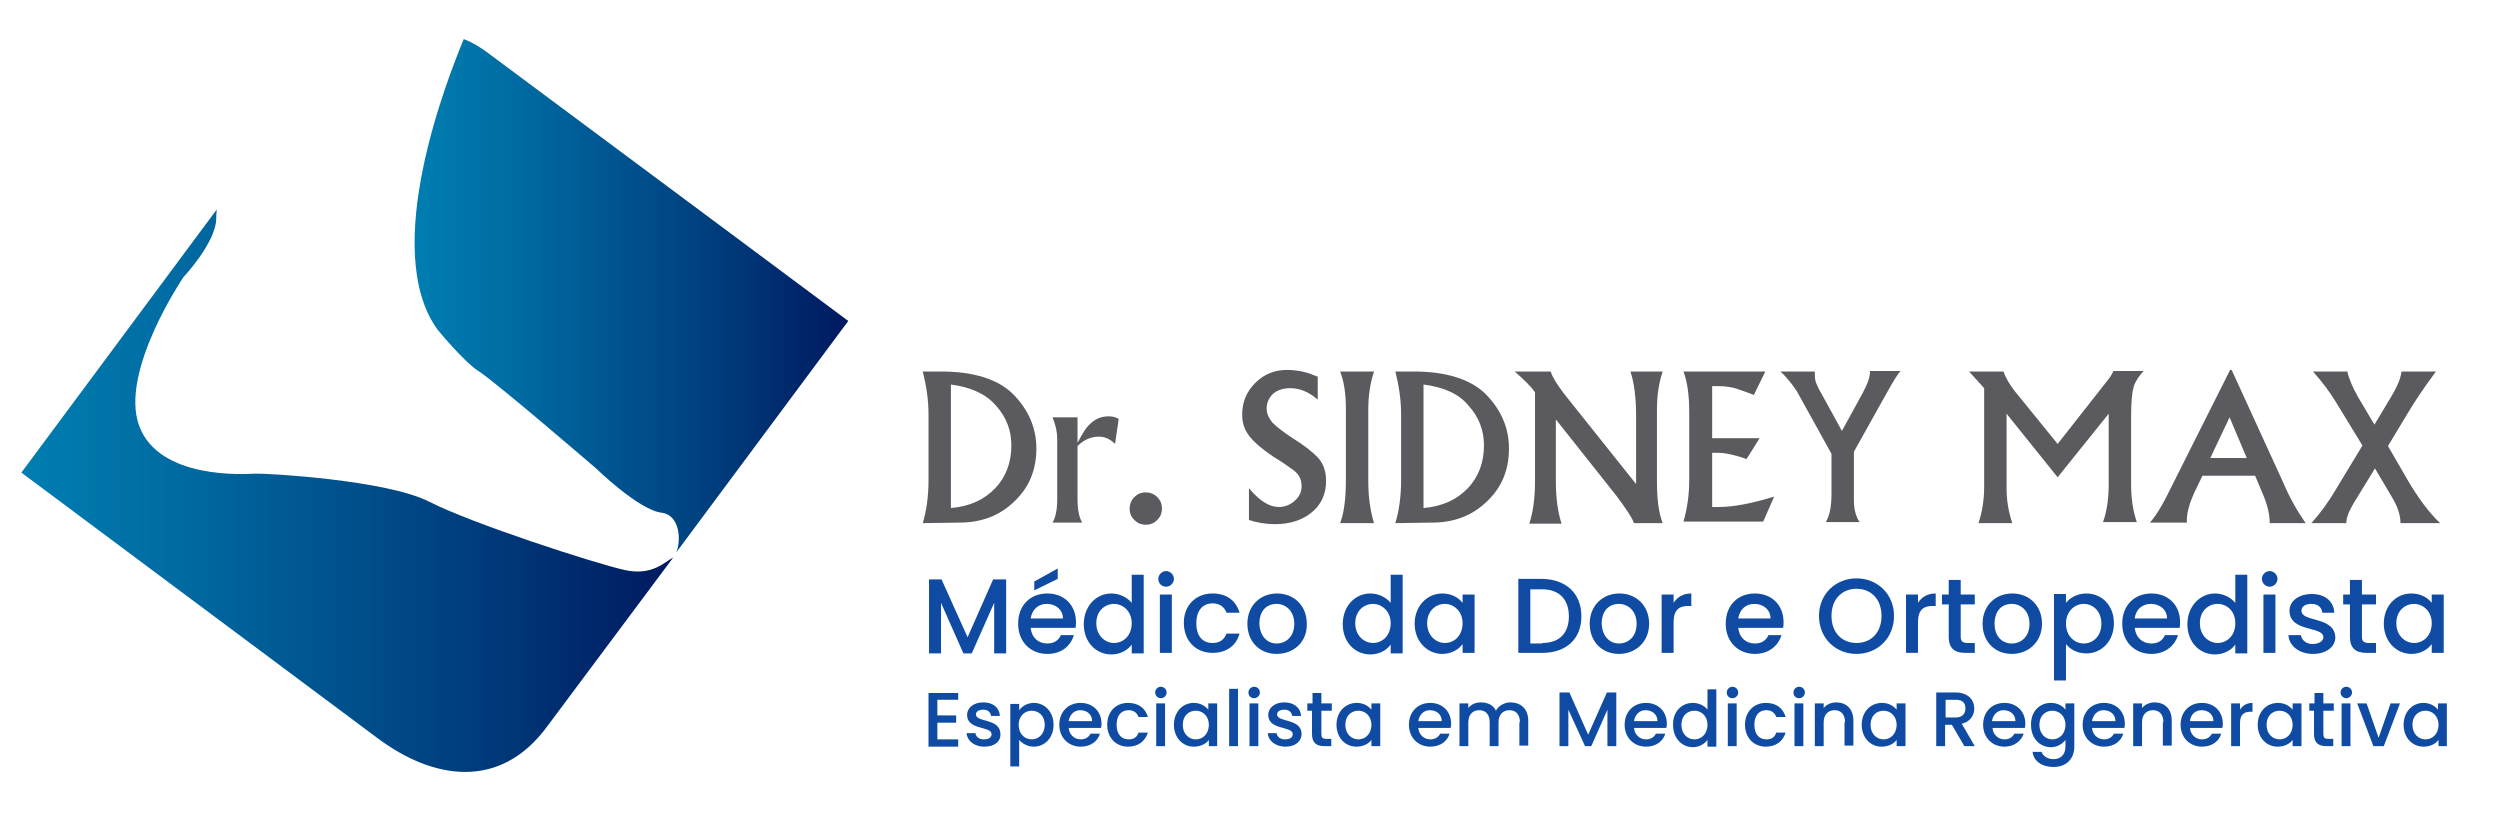 <svg xmlns="http://www.w3.org/2000/svg" xmlns:xlink="http://www.w3.org/1999/xlink" id="Layer_1" x="0px" y="0px" viewBox="0 0 479.8 160.5" style="enable-background:new 0 0 479.8 160.5;" xml:space="preserve"><style type="text/css">	.st0{fill-rule:evenodd;clip-rule:evenodd;fill:url(#SVGID_1_);}	.st1{fill-rule:evenodd;clip-rule:evenodd;fill:url(#SVGID_2_);}	.st2{fill:#5B5B5F;}	.st3{fill:#0F4BA3;}</style><g>			<linearGradient id="SVGID_1_" gradientUnits="userSpaceOnUse" x1="79.568" y1="894.75" x2="162.8" y2="894.75" gradientTransform="matrix(1 0 0 1 0 -838)">		<stop offset="0" style="stop-color:#007EB1"></stop>		<stop offset="0.225" style="stop-color:#006CA3"></stop>		<stop offset="0.671" style="stop-color:#003F7E"></stop>		<stop offset="1" style="stop-color:#001960"></stop>	</linearGradient>	<path class="st0" d="M84,63.3c0,0,5,6.1,7.8,7.9c3.2,2,22.6,18.7,22.6,18.7s8.2,8,12.6,8.5c3.6,0.5,3.7,5.5,2.8,7.6l33-44.4  c0,0-53.2-39.6-69.1-51.4C92.1,9,90.6,8.1,89,7.5C86,14.8,72.8,47.9,84,63.3z"></path>			<linearGradient id="SVGID_2_" gradientUnits="userSpaceOnUse" x1="4.1" y1="932.175" x2="129.2" y2="932.175" gradientTransform="matrix(1 0 0 1 0 -838)">		<stop offset="0" style="stop-color:#007EB1"></stop>		<stop offset="0.225" style="stop-color:#006CA3"></stop>		<stop offset="0.671" style="stop-color:#003F7E"></stop>		<stop offset="1" style="stop-color:#001960"></stop>	</linearGradient>	<path class="st1" d="M119.9,109.4c-5.5-1.2-29.3-8.9-37.5-13.1S51,90.8,48.9,90.9c-1.8,0.1-18.4,1.2-22.2-9.2s8.5-28.5,8.5-28.5  s6.1-6.5,6.3-11.1c0-0.4,0-1,0.1-1.9L4.1,90.7l68.4,51c10.6,7.9,23.5,10.1,32.6-2.4l24.1-32.3C127.7,107.7,125.3,110.6,119.9,109.4  z"></path></g><g>	<g>		<path class="st2" d="M177.1,100.4c0.7-2.4,1.1-5.1,1.1-8.2V79.5c0-2.7-0.4-5.4-1.1-8.2h3.5c6.3,0,11,1.5,13.9,4.4   c2.9,3,4.4,6.4,4.4,10.4c0,4.1-1.4,7.5-4.3,10.2c-2.8,2.7-6.3,4-10.5,4L177.1,100.4L177.1,100.4z M182.5,73.8v23.7   c3.6-0.3,6.4-1.6,8.5-3.8c2.1-2.2,3.1-5,3.1-8.2c0-3-1-5.5-3-7.7C189.2,75.6,186.3,74.3,182.5,73.8z"></path>		<path class="st2" d="M202,80.1h4.8V85c0.9-1.8,1.8-3.2,2.7-3.9c0.9-0.8,2-1.2,3.3-1.2c0.8,0,1.4,0.2,1.9,0.5l-0.7,4.8   c-1-1-2-1.4-3.1-1.4c-1.5,0-2.9,0.6-4.1,1.8v10.2c0,2,0.3,3.5,0.9,4.5H202c0.6-1,0.9-2.5,0.9-4.5V84.3   C202.9,82.9,202.6,81.5,202,80.1z"></path>		<path class="st2" d="M216.8,97.6c0-0.8,0.3-1.6,0.9-2.2c0.6-0.6,1.3-0.9,2.2-0.9c0.8,0,1.6,0.3,2.2,0.9c0.6,0.6,0.9,1.3,0.9,2.2   c0,0.9-0.3,1.6-0.9,2.2c-0.6,0.6-1.3,0.9-2.2,0.9s-1.6-0.3-2.2-0.9S216.8,98.5,216.8,97.6z"></path>		<path class="st2" d="M239.7,93.7c2,2.4,3.9,3.6,5.7,3.6c1.2,0,2.2-0.4,3.1-1.2c0.9-0.8,1.3-1.7,1.3-2.8c0-1.3-0.5-2.3-1.6-3.1   c-1.1-0.8-2.4-1.7-3.9-2.6c-2.2-1.5-3.7-2.8-4.6-4c-0.9-1.2-1.3-2.5-1.3-4c0-2.4,0.8-4.4,2.5-6.1s3.7-2.5,6.1-2.5   c0.9,0,1.9,0.1,2.9,0.3c1,0.2,2,0.6,3,1v4.4c-1.7-1.5-3.5-2.2-5.3-2.2c-1.4,0-2.5,0.4-3.3,1.1c-0.8,0.8-1.2,1.7-1.2,2.8   c0,1,0.4,1.9,1.2,2.8c0.8,0.8,2.1,1.8,3.8,2.9c2.4,1.5,4,2.8,5,3.9c0.9,1.1,1.4,2.5,1.4,4.3c0,2.5-0.9,4.5-2.7,6s-4.2,2.3-7.1,2.3   c-1.8,0-3.5-0.3-5-0.8L239.7,93.7L239.7,93.7z"></path>		<path class="st2" d="M257.2,100.4c0.7-1.8,1.1-4.5,1.1-8.2V78.4c0-3-0.4-5.3-1.1-7.1h6.5c-0.7,2.1-1.1,4.5-1.1,7.4v13.7   c0,3,0.4,5.7,1.1,8H257.2z"></path>		<path class="st2" d="M267.8,100.4c0.7-2.4,1.1-5.1,1.1-8.2V79.5c0-2.7-0.4-5.4-1.1-8.2h3.5c6.3,0,11,1.5,13.9,4.4   c2.9,3,4.4,6.4,4.4,10.4c0,4.1-1.4,7.5-4.3,10.2c-2.8,2.7-6.3,4-10.5,4L267.8,100.4L267.8,100.4z M273.2,73.8v23.7   c3.6-0.3,6.4-1.6,8.5-3.8c2.1-2.2,3.1-5,3.1-8.2c0-3-1-5.5-3-7.7C280,75.6,277.1,74.3,273.2,73.8z"></path>		<path class="st2" d="M290.7,71.3h6.9c0.4,1.2,1.3,2.6,2.6,4.3L314,92.9V79.8c0-3.6-0.4-6.5-1.1-8.5h6.2c-0.7,2.1-1.1,4.5-1.1,7.3   v13.9c0,3.5,0.4,6.1,1.1,7.9h-5.5c-0.4-1.1-1.6-2.9-3.5-5.4l-11.5-14.5v11.8c0,3.4,0.4,6.1,1.1,8.2h-6.2c0.7-2.1,1.1-4.8,1.1-8.2   v-17C293.8,74.1,292.4,72.8,290.7,71.3z"></path>		<path class="st2" d="M323.1,71.3h15.7l-2.2,4.5c-0.9-0.4-2-0.7-3-1.1c-1.1-0.4-2.4-0.6-4.1-0.6h-0.9v10h9.1l-2.5,4   c-2.2-0.8-4.1-1.2-5.6-1.2h-1v10.4h1.3c2.8,0,6.4-0.7,10.6-2l-2.1,4.8h-15.3c0.7-2.5,1.1-5.1,1.1-7.9v-13   C324.2,76.1,323.9,73.5,323.1,71.3z"></path>		<path class="st2" d="M341.7,71.3h6.6c0,0.6,0,1.2,0.1,1.7s0.5,1.4,1.2,2.6l3.9,7.1l4-7.3c0.9-1.7,1.4-3,1.4-4.2h5.9   c-0.5,0.4-1.4,1.9-2.8,4.4l-6.2,11.1V96c0,1.8,0.4,3.2,1.1,4.2h-6.5c0.7-1.1,1.1-2.9,1.1-5.4v-7.7L344.8,75   C343.7,73.4,342.7,72.2,341.7,71.3z"></path>		<path class="st2" d="M377.9,71.3h6.6c0.4,1.1,1.1,2.4,2.2,3.8l8.2,10.1l7.7-9.8c0.6-0.8,1.2-1.5,1.8-2.3c0.6-0.7,1-1.4,1.2-1.9   h5.8c-0.9,1-1.6,2-1.9,3s-0.5,2.9-0.5,5.7v13c0,2.9,0.4,5.3,1.1,7.3h-6.5c0.7-1.9,1.1-4.3,1.1-7.3V79.4l-9.8,12.2l-9.8-12.2v14.3   c0,2.4,0.4,4.6,1.1,6.7h-6.5c0.7-2,1.1-4.4,1.1-7V74.5L377.9,71.3z"></path>		<path class="st2" d="M442.5,100.4h-6.9c0-1.6-0.4-3.4-1.2-5.3l-1.6-3.8h-10.1l-1.6,3.3c-0.9,2-1.4,3.8-1.4,5.2c0,0.2,0,0.4,0,0.5   h-7.1c1-1.1,2-2.7,3-4.6L428,71h0.3l9.8,21.4C439.4,95.5,440.9,98.1,442.5,100.4z M431.2,87.9l-3.3-7.8l-3.7,7.8H431.2z"></path>		<path class="st2" d="M443.6,100.4c1.8-2,3.3-4.1,4.6-6.3l5.2-8.6l-5.2-8.5c-1.1-1.8-2.5-3.7-4.3-5.7h6.6c0.3,1.4,1,3,2,4.8   l3.2,5.4L459,76c1-1.7,1.7-3.2,1.9-4.7h6.6c-2.5,3.4-4.3,6.1-5.4,8l-3.8,6.3L462,92c2.1,3.6,4.2,6.4,6.3,8.4h-7.6   c0-1.6-0.6-3.3-1.7-5.1l-3.2-5.4l-4.1,6.7c-0.9,1.5-1.4,2.8-1.4,3.8H443.6z"></path>	</g></g><g>	<path class="st3" d="M178.2,111.2h2.5l5,11.1l4.9-11.1h2.5v14.2h-2.3v-9.7l-4.3,9.7h-1.6l-4.3-9.7v9.7h-2.3V111.2z"></path>	<path class="st3" d="M201,125.5c-3.2,0-5.6-2.3-5.6-5.8c0-3.5,2.3-5.8,5.6-5.8c3.2,0,5.5,2.2,5.5,5.5c0,0.4,0,0.8-0.1,1.1h-8.6  c0.2,1.9,1.5,3,3.2,3c1.4,0,2.2-0.7,2.6-1.6h2.5C205.5,123.9,203.8,125.5,201,125.5z M197.8,118.7h6.2c0-1.7-1.4-2.8-3.1-2.8  C199.3,115.9,198.1,116.9,197.8,118.7z M203,109.1v2l-4.5,2.2v-1.7L203,109.1z"></path>	<path class="st3" d="M213.3,113.9c1.5,0,3,0.7,3.9,1.8v-5.4h2.3v15.1h-2.3v-1.7c-0.7,1-2.1,1.9-3.9,1.9c-3,0-5.3-2.4-5.3-5.8  S210.3,113.9,213.3,113.9z M213.8,115.9c-1.7,0-3.4,1.3-3.4,3.7s1.7,3.8,3.4,3.8c1.8,0,3.4-1.4,3.4-3.8  C217.2,117.3,215.5,115.9,213.8,115.9z"></path>	<path class="st3" d="M222.3,111.1c0-0.8,0.7-1.5,1.5-1.5c0.8,0,1.5,0.7,1.5,1.5s-0.7,1.5-1.5,1.5  C222.9,112.6,222.3,111.9,222.3,111.1z M222.6,114.1h2.3v11.2h-2.3V114.1z"></path>	<path class="st3" d="M232.7,113.9c2.8,0,4.5,1.4,5.2,3.7h-2.5c-0.4-1.1-1.3-1.8-2.7-1.8c-1.9,0-3.1,1.4-3.1,3.8  c0,2.5,1.2,3.8,3.1,3.8c1.4,0,2.2-0.6,2.7-1.8h2.5c-0.6,2.2-2.4,3.7-5.2,3.7c-3.2,0-5.5-2.3-5.5-5.8  C227.2,116.2,229.5,113.9,232.7,113.9z"></path>	<path class="st3" d="M245,125.5c-3.2,0-5.6-2.3-5.6-5.8c0-3.5,2.5-5.8,5.7-5.8s5.7,2.3,5.7,5.8C250.9,123.2,248.3,125.5,245,125.5z   M245,123.5c1.7,0,3.4-1.2,3.4-3.8c0-2.5-1.7-3.8-3.4-3.8c-1.8,0-3.3,1.2-3.3,3.8C241.8,122.2,243.3,123.5,245,123.5z"></path>	<path class="st3" d="M263,113.9c1.5,0,3,0.7,3.9,1.8v-5.4h2.3v15.1h-2.3v-1.7c-0.7,1-2.1,1.9-3.9,1.9c-3,0-5.3-2.4-5.3-5.8  S260,113.9,263,113.9z M263.5,115.9c-1.7,0-3.4,1.3-3.4,3.7s1.7,3.8,3.4,3.8c1.8,0,3.4-1.4,3.4-3.8  C266.9,117.3,265.2,115.9,263.5,115.9z"></path>	<path class="st3" d="M276.8,113.9c1.9,0,3.2,0.9,3.9,1.8v-1.6h2.3v11.2h-2.3v-1.7c-0.7,1-2.1,1.9-3.9,1.9c-2.9,0-5.3-2.4-5.3-5.8  S273.9,113.9,276.8,113.9z M277.3,115.9c-1.7,0-3.4,1.3-3.4,3.7s1.7,3.8,3.4,3.8c1.8,0,3.4-1.4,3.4-3.8  C280.7,117.3,279,115.9,277.3,115.9z"></path>	<path class="st3" d="M303.5,118.3c0,4.4-3,7-7.5,7h-4.6v-14.2h4.6C300.6,111.2,303.5,113.9,303.5,118.3z M296,123.4  c3.3,0,5.1-1.9,5.1-5.1c0-3.2-1.8-5.2-5.1-5.2h-2.3v10.4H296z"></path>	<path class="st3" d="M310.7,125.5c-3.2,0-5.6-2.3-5.6-5.8c0-3.5,2.5-5.8,5.7-5.8s5.7,2.3,5.7,5.8  C316.5,123.2,313.9,125.5,310.7,125.5z M310.7,123.5c1.7,0,3.4-1.2,3.4-3.8c0-2.5-1.7-3.8-3.4-3.8c-1.8,0-3.3,1.2-3.3,3.8  C307.5,122.2,309,123.5,310.7,123.5z"></path>	<path class="st3" d="M321.2,125.3h-2.3v-11.2h2.3v1.6c0.7-1.1,1.8-1.8,3.4-1.8v2.4h-0.6c-1.7,0-2.8,0.7-2.8,3.1V125.3z"></path>	<path class="st3" d="M336.8,125.5c-3.2,0-5.6-2.3-5.6-5.8c0-3.5,2.3-5.8,5.6-5.8c3.2,0,5.5,2.2,5.5,5.5c0,0.4,0,0.8-0.1,1.1h-8.6  c0.2,1.9,1.5,3,3.2,3c1.4,0,2.2-0.7,2.6-1.6h2.5C341.3,123.9,339.5,125.5,336.8,125.5z M333.6,118.7h6.2c0-1.7-1.4-2.8-3.1-2.8  C335.1,115.9,333.9,116.9,333.6,118.7z"></path>	<path class="st3" d="M356.3,125.5c-4,0-7.2-3-7.2-7.3c0-4.2,3.2-7.2,7.2-7.2c4,0,7.2,3,7.2,7.2  C363.5,122.5,360.3,125.5,356.3,125.5z M356.3,123.4c2.8,0,4.8-2,4.8-5.2s-2-5.2-4.8-5.2c-2.8,0-4.8,2-4.8,5.2  S353.5,123.4,356.3,123.4z"></path>	<path class="st3" d="M368.1,125.3h-2.3v-11.2h2.3v1.6c0.7-1.1,1.8-1.8,3.4-1.8v2.4h-0.6c-1.7,0-2.8,0.7-2.8,3.1V125.3z"></path>	<path class="st3" d="M374,116h-1.3v-1.9h1.3v-2.8h2.3v2.8h2.7v1.9h-2.7v6.2c0,0.8,0.3,1.2,1.3,1.2h1.4v1.9h-1.8  c-2,0-3.2-0.8-3.2-3.1V116z"></path>	<path class="st3" d="M386.1,125.5c-3.2,0-5.6-2.3-5.6-5.8c0-3.5,2.5-5.8,5.7-5.8s5.7,2.3,5.7,5.8  C391.9,123.2,389.3,125.5,386.1,125.5z M386.1,123.5c1.7,0,3.4-1.2,3.4-3.8c0-2.5-1.7-3.8-3.4-3.8c-1.8,0-3.3,1.2-3.3,3.8  C382.8,122.2,384.3,123.5,386.1,123.5z"></path>	<path class="st3" d="M400.4,113.9c3,0,5.3,2.3,5.3,5.7s-2.3,5.8-5.3,5.8c-1.9,0-3.2-0.9-3.9-1.8v7h-2.3v-16.6h2.3v1.7  C397.2,114.8,398.6,113.9,400.4,113.9z M399.9,115.9c-1.7,0-3.4,1.4-3.4,3.8c0,2.4,1.7,3.8,3.4,3.8c1.8,0,3.4-1.4,3.4-3.8  S401.7,115.9,399.9,115.9z"></path>	<path class="st3" d="M412.9,125.5c-3.2,0-5.6-2.3-5.6-5.8c0-3.5,2.3-5.8,5.6-5.8c3.2,0,5.5,2.2,5.5,5.5c0,0.4,0,0.8-0.1,1.1h-8.6  c0.2,1.9,1.5,3,3.2,3c1.4,0,2.2-0.7,2.6-1.6h2.5C417.4,123.9,415.6,125.5,412.9,125.5z M409.7,118.7h6.2c0-1.7-1.4-2.8-3.1-2.8  C411.2,115.9,409.9,116.9,409.7,118.7z"></path>	<path class="st3" d="M425.1,113.9c1.5,0,3,0.7,3.9,1.8v-5.4h2.3v15.1H429v-1.7c-0.7,1-2.1,1.9-3.9,1.9c-3,0-5.3-2.4-5.3-5.8  S422.2,113.9,425.1,113.9z M425.6,115.9c-1.7,0-3.4,1.3-3.4,3.7s1.7,3.8,3.4,3.8c1.8,0,3.4-1.4,3.4-3.8  C429,117.3,427.4,115.9,425.6,115.9z"></path>	<path class="st3" d="M434.1,111.1c0-0.8,0.7-1.5,1.5-1.5c0.8,0,1.5,0.7,1.5,1.5s-0.7,1.5-1.5,1.5  C434.8,112.6,434.1,111.9,434.1,111.1z M434.4,114.1h2.3v11.2h-2.3V114.1z"></path>	<path class="st3" d="M443.9,125.5c-2.7,0-4.6-1.6-4.7-3.6h2.4c0.1,0.9,1,1.7,2.2,1.7c1.3,0,2.1-0.6,2.1-1.3c0-2.2-6.5-0.9-6.5-5.1  c0-1.8,1.7-3.2,4.3-3.2c2.5,0,4.2,1.4,4.3,3.6h-2.3c-0.1-1-0.8-1.7-2.1-1.7c-1.2,0-1.9,0.5-1.9,1.3c0,2.3,6.3,1,6.5,5.1  C448.2,124.1,446.5,125.5,443.9,125.5z"></path>	<path class="st3" d="M451,116h-1.3v-1.9h1.3v-2.8h2.3v2.8h2.7v1.9h-2.7v6.2c0,0.8,0.3,1.2,1.3,1.2h1.4v1.9h-1.8  c-2,0-3.2-0.8-3.2-3.1V116z"></path>	<path class="st3" d="M462.8,113.9c1.9,0,3.2,0.9,3.9,1.8v-1.6h2.3v11.2h-2.3v-1.7c-0.7,1-2.1,1.9-3.9,1.9c-2.9,0-5.3-2.4-5.3-5.8  S459.8,113.9,462.8,113.9z M463.3,115.9c-1.7,0-3.4,1.3-3.4,3.7s1.7,3.8,3.4,3.8c1.8,0,3.4-1.4,3.4-3.8  C466.7,117.3,465,115.9,463.3,115.9z"></path></g><g>	<path class="st3" d="M183.9,134.3h-4v3h3.6v1.4h-3.6v3.2h4v1.4h-5.7v-10.3h5.7V134.3z"></path>	<path class="st3" d="M188.9,143.3c-2,0-3.3-1.2-3.4-2.6h1.7c0.1,0.7,0.7,1.2,1.6,1.2c1,0,1.5-0.4,1.5-1c0-1.6-4.7-0.7-4.7-3.7  c0-1.3,1.2-2.4,3.1-2.4c1.9,0,3.1,1,3.2,2.6h-1.7c-0.1-0.7-0.6-1.2-1.5-1.2c-0.9,0-1.4,0.4-1.4,0.9c0,1.6,4.6,0.7,4.7,3.7  C192.1,142.3,190.9,143.3,188.9,143.3z"></path>	<path class="st3" d="M198.4,134.9c2.1,0,3.8,1.7,3.8,4.2c0,2.5-1.7,4.2-3.8,4.2c-1.3,0-2.3-0.7-2.8-1.3v5.1h-1.7v-12h1.7v1.2  C196.1,135.6,197.1,134.9,198.4,134.9z M198,136.4c-1.3,0-2.5,1-2.5,2.7c0,1.8,1.2,2.8,2.5,2.8c1.3,0,2.5-1,2.5-2.8  C200.5,137.3,199.3,136.4,198,136.4z"></path>	<path class="st3" d="M207.4,143.3c-2.3,0-4.1-1.7-4.1-4.2s1.7-4.2,4.1-4.2c2.3,0,4,1.6,4,4c0,0.3,0,0.5-0.1,0.8h-6.2  c0.1,1.3,1.1,2.2,2.3,2.2c1,0,1.6-0.5,1.9-1.1h1.8C210.7,142.2,209.4,143.3,207.4,143.3z M205.1,138.4h4.5c0-1.3-1-2.1-2.3-2.1  C206.2,136.3,205.3,137.1,205.1,138.4z"></path>	<path class="st3" d="M216.5,134.9c2,0,3.3,1,3.8,2.7h-1.8c-0.3-0.8-0.9-1.3-1.9-1.3c-1.4,0-2.3,1-2.3,2.8c0,1.8,0.9,2.8,2.3,2.8  c1,0,1.6-0.4,1.9-1.3h1.8c-0.5,1.6-1.8,2.7-3.8,2.7c-2.3,0-4-1.7-4-4.2C212.5,136.6,214.1,134.9,216.5,134.9z"></path>	<path class="st3" d="M221.7,132.9c0-0.6,0.5-1.1,1.1-1.1c0.6,0,1.1,0.5,1.1,1.1s-0.5,1.1-1.1,1.1  C222.2,134,221.7,133.5,221.7,132.9z M221.9,135h1.7v8.2h-1.7V135z"></path>	<path class="st3" d="M229.1,134.9c1.4,0,2.3,0.7,2.8,1.3V135h1.7v8.2H232V142c-0.5,0.7-1.5,1.3-2.9,1.3c-2.1,0-3.8-1.7-3.8-4.2  C225.3,136.6,227,134.9,229.1,134.9z M229.5,136.4c-1.3,0-2.5,0.9-2.5,2.7c0,1.8,1.2,2.8,2.5,2.8c1.3,0,2.5-1,2.5-2.8  C232,137.4,230.8,136.4,229.5,136.4z"></path>	<path class="st3" d="M235.9,132.2h1.7v11h-1.7V132.2z"></path>	<path class="st3" d="M239.6,132.9c0-0.6,0.5-1.1,1.1-1.1c0.6,0,1.1,0.5,1.1,1.1s-0.5,1.1-1.1,1.1C240,134,239.6,133.5,239.6,132.9z   M239.8,135h1.7v8.2h-1.7V135z"></path>	<path class="st3" d="M246.7,143.3c-2,0-3.3-1.2-3.4-2.6h1.7c0.1,0.7,0.7,1.2,1.6,1.2c1,0,1.5-0.4,1.5-1c0-1.6-4.7-0.7-4.7-3.7  c0-1.3,1.2-2.4,3.1-2.4c1.8,0,3.1,1,3.2,2.6H248c-0.1-0.7-0.6-1.2-1.5-1.2c-0.9,0-1.4,0.4-1.4,0.9c0,1.6,4.6,0.7,4.7,3.7  C249.8,142.3,248.6,143.3,246.7,143.3z"></path>	<path class="st3" d="M251.9,136.4h-1V135h1v-2h1.7v2h2v1.4h-2v4.5c0,0.6,0.2,0.9,0.9,0.9h1v1.4h-1.3c-1.5,0-2.4-0.6-2.4-2.3V136.4z  "></path>	<path class="st3" d="M260.4,134.9c1.4,0,2.3,0.7,2.8,1.3V135h1.7v8.2h-1.7V142c-0.5,0.7-1.5,1.3-2.9,1.3c-2.1,0-3.8-1.7-3.8-4.2  C256.5,136.6,258.2,134.9,260.4,134.9z M260.7,136.4c-1.3,0-2.5,0.9-2.5,2.7c0,1.8,1.2,2.8,2.5,2.8c1.3,0,2.5-1,2.5-2.8  C263.2,137.4,262,136.4,260.7,136.4z"></path>	<path class="st3" d="M274.5,143.3c-2.3,0-4.1-1.7-4.1-4.2s1.7-4.2,4.1-4.2c2.3,0,4,1.6,4,4c0,0.3,0,0.5-0.1,0.8h-6.2  c0.1,1.3,1.1,2.2,2.3,2.2c1,0,1.6-0.5,1.9-1.1h1.8C277.8,142.2,276.5,143.3,274.5,143.3z M272.2,138.4h4.5c0-1.3-1-2.1-2.3-2.1  C273.3,136.3,272.4,137.1,272.2,138.4z"></path>	<path class="st3" d="M291.7,138.6c0-1.5-0.8-2.3-2-2.3c-1.2,0-2.1,0.8-2.1,2.3v4.6h-1.7v-4.6c0-1.5-0.8-2.3-2-2.3  c-1.2,0-2.1,0.8-2.1,2.3v4.6h-1.7V135h1.7v0.9c0.5-0.7,1.4-1.1,2.4-1.1c1.3,0,2.4,0.5,2.9,1.6c0.5-1,1.7-1.6,2.8-1.6  c1.9,0,3.4,1.2,3.4,3.5v4.8h-1.7V138.6z"></path>	<path class="st3" d="M299.4,132.9h1.8l3.6,8.1l3.6-8.1h1.8v10.3h-1.7v-7l-3.1,7h-1.2l-3.2-7v7h-1.7V132.9z"></path>	<path class="st3" d="M315.9,143.3c-2.3,0-4.1-1.7-4.1-4.2s1.7-4.2,4.1-4.2c2.3,0,4,1.6,4,4c0,0.3,0,0.5-0.1,0.8h-6.2  c0.1,1.3,1.1,2.2,2.3,2.2c1,0,1.6-0.5,1.9-1.1h1.8C319.2,142.2,317.9,143.3,315.9,143.3z M313.6,138.4h4.5c0-1.3-1-2.1-2.3-2.1  C314.7,136.3,313.8,137.1,313.6,138.4z"></path>	<path class="st3" d="M324.9,134.9c1.1,0,2.2,0.5,2.8,1.3v-3.9h1.7v11h-1.7V142c-0.5,0.7-1.5,1.4-2.8,1.4c-2.1,0-3.8-1.7-3.8-4.2  C321,136.6,322.7,134.9,324.9,134.9z M325.2,136.4c-1.3,0-2.5,0.9-2.5,2.7c0,1.8,1.2,2.8,2.5,2.8c1.3,0,2.5-1,2.5-2.8  C327.7,137.4,326.5,136.4,325.2,136.4z"></path>	<path class="st3" d="M331.4,132.9c0-0.6,0.5-1.1,1.1-1.1c0.6,0,1.1,0.5,1.1,1.1s-0.5,1.1-1.1,1.1  C331.8,134,331.4,133.5,331.4,132.9z M331.6,135h1.7v8.2h-1.7V135z"></path>	<path class="st3" d="M338.9,134.9c2,0,3.3,1,3.8,2.7h-1.8c-0.3-0.8-0.9-1.3-1.9-1.3c-1.4,0-2.3,1-2.3,2.8c0,1.8,0.9,2.8,2.3,2.8  c1,0,1.6-0.4,1.9-1.3h1.8c-0.5,1.6-1.8,2.7-3.8,2.7c-2.3,0-4-1.7-4-4.2C334.9,136.6,336.6,134.9,338.9,134.9z"></path>	<path class="st3" d="M344.2,132.9c0-0.6,0.5-1.1,1.1-1.1c0.6,0,1.1,0.5,1.1,1.1s-0.5,1.1-1.1,1.1  C344.6,134,344.2,133.5,344.2,132.9z M344.4,135h1.7v8.2h-1.7V135z"></path>	<path class="st3" d="M354.1,138.6c0-1.5-0.8-2.3-2-2.3c-1.2,0-2.1,0.8-2.1,2.3v4.6h-1.7V135h1.7v0.9c0.5-0.7,1.5-1.1,2.4-1.1  c1.9,0,3.3,1.2,3.3,3.5v4.8h-1.7V138.6z"></path>	<path class="st3" d="M361.2,134.9c1.4,0,2.3,0.7,2.8,1.3V135h1.7v8.2H364V142c-0.5,0.7-1.5,1.3-2.9,1.3c-2.1,0-3.8-1.7-3.8-4.2  C357.3,136.6,359,134.9,361.2,134.9z M361.5,136.4c-1.3,0-2.5,0.9-2.5,2.7c0,1.8,1.2,2.8,2.5,2.8c1.3,0,2.5-1,2.5-2.8  C364,137.4,362.8,136.4,361.5,136.4z"></path>	<path class="st3" d="M375.3,132.9c2.4,0,3.6,1.4,3.6,3.1c0,1.2-0.7,2.5-2.4,2.9l2.5,4.3h-2l-2.4-4.1h-1.3v4.1h-1.7v-10.3H375.3z   M375.3,134.3h-1.9v3.4h1.9c1.3,0,1.9-0.7,1.9-1.7C377.2,134.9,376.7,134.3,375.3,134.3z"></path>	<path class="st3" d="M384.7,143.3c-2.3,0-4.1-1.7-4.1-4.2s1.7-4.2,4.1-4.2c2.3,0,4,1.6,4,4c0,0.3,0,0.5-0.1,0.8h-6.2  c0.1,1.3,1.1,2.2,2.3,2.2c1,0,1.6-0.5,1.9-1.1h1.8C387.9,142.2,386.6,143.3,384.7,143.3z M382.3,138.4h4.5c0-1.3-1-2.1-2.3-2.1  C383.4,136.3,382.5,137.1,382.3,138.4z"></path>	<path class="st3" d="M393.6,134.9c1.3,0,2.3,0.6,2.8,1.3V135h1.7v8.3c0,2.2-1.4,3.9-4,3.9c-2.2,0-3.8-1.1-4-2.9h1.7  c0.3,0.8,1.2,1.4,2.3,1.4c1.3,0,2.3-0.8,2.3-2.4V142c-0.5,0.7-1.5,1.4-2.8,1.4c-2.1,0-3.8-1.7-3.8-4.2  C389.7,136.6,391.4,134.9,393.6,134.9z M393.9,136.4c-1.3,0-2.5,0.9-2.5,2.7c0,1.8,1.2,2.8,2.5,2.8c1.3,0,2.5-1,2.5-2.8  C396.4,137.4,395.2,136.4,393.9,136.4z"></path>	<path class="st3" d="M403.8,143.3c-2.3,0-4.1-1.7-4.1-4.2s1.7-4.2,4.1-4.2c2.3,0,4,1.6,4,4c0,0.3,0,0.5-0.1,0.8h-6.2  c0.1,1.3,1.1,2.2,2.3,2.2c1,0,1.6-0.5,1.9-1.1h1.8C407.1,142.2,405.8,143.3,403.8,143.3z M401.5,138.4h4.5c0-1.3-1-2.1-2.3-2.1  C402.6,136.3,401.7,137.1,401.5,138.4z"></path>	<path class="st3" d="M415.2,138.6c0-1.5-0.8-2.3-2-2.3c-1.2,0-2.1,0.8-2.1,2.3v4.6h-1.7V135h1.7v0.9c0.5-0.7,1.5-1.1,2.4-1.1  c1.9,0,3.3,1.2,3.3,3.5v4.8h-1.7V138.6z"></path>	<path class="st3" d="M422.6,143.3c-2.3,0-4.1-1.7-4.1-4.2s1.7-4.2,4.1-4.2c2.3,0,4,1.6,4,4c0,0.3,0,0.5-0.1,0.8h-6.2  c0.1,1.3,1.1,2.2,2.3,2.2c1,0,1.6-0.5,1.9-1.1h1.8C425.9,142.2,424.6,143.3,422.6,143.3z M420.3,138.4h4.5c0-1.3-1-2.1-2.3-2.1  C421.4,136.3,420.4,137.1,420.3,138.4z"></path>	<path class="st3" d="M429.9,143.2h-1.7V135h1.7v1.2c0.5-0.8,1.3-1.3,2.4-1.3v1.7h-0.4c-1.2,0-2,0.5-2,2.2V143.2z"></path>	<path class="st3" d="M437.2,134.9c1.4,0,2.3,0.7,2.8,1.3V135h1.7v8.2H440V142c-0.5,0.7-1.5,1.3-2.9,1.3c-2.1,0-3.8-1.7-3.8-4.2  C433.3,136.6,435,134.9,437.2,134.9z M437.5,136.4c-1.3,0-2.5,0.9-2.5,2.7c0,1.8,1.2,2.8,2.5,2.8c1.3,0,2.5-1,2.5-2.8  C440,137.4,438.8,136.4,437.5,136.4z"></path>	<path class="st3" d="M444.2,136.4h-1V135h1v-2h1.7v2h2v1.4h-2v4.5c0,0.6,0.2,0.9,0.9,0.9h1v1.4h-1.3c-1.5,0-2.4-0.6-2.4-2.3V136.4z  "></path>	<path class="st3" d="M449.2,132.9c0-0.6,0.5-1.1,1.1-1.1c0.6,0,1.1,0.5,1.1,1.1s-0.5,1.1-1.1,1.1  C449.7,134,449.2,133.5,449.2,132.9z M449.4,135h1.7v8.2h-1.7V135z"></path>	<path class="st3" d="M454.2,135l2.3,6.6l2.3-6.6h1.8l-3.1,8.2h-2l-3.1-8.2H454.2z"></path>	<path class="st3" d="M465.1,134.9c1.4,0,2.3,0.7,2.8,1.3V135h1.7v8.2H468V142c-0.5,0.7-1.5,1.3-2.9,1.3c-2.1,0-3.8-1.7-3.8-4.2  C461.3,136.6,463,134.9,465.1,134.9z M465.5,136.4c-1.3,0-2.5,0.9-2.5,2.7c0,1.8,1.2,2.8,2.5,2.8c1.3,0,2.5-1,2.5-2.8  C468,137.4,466.8,136.4,465.5,136.4z"></path></g></svg>